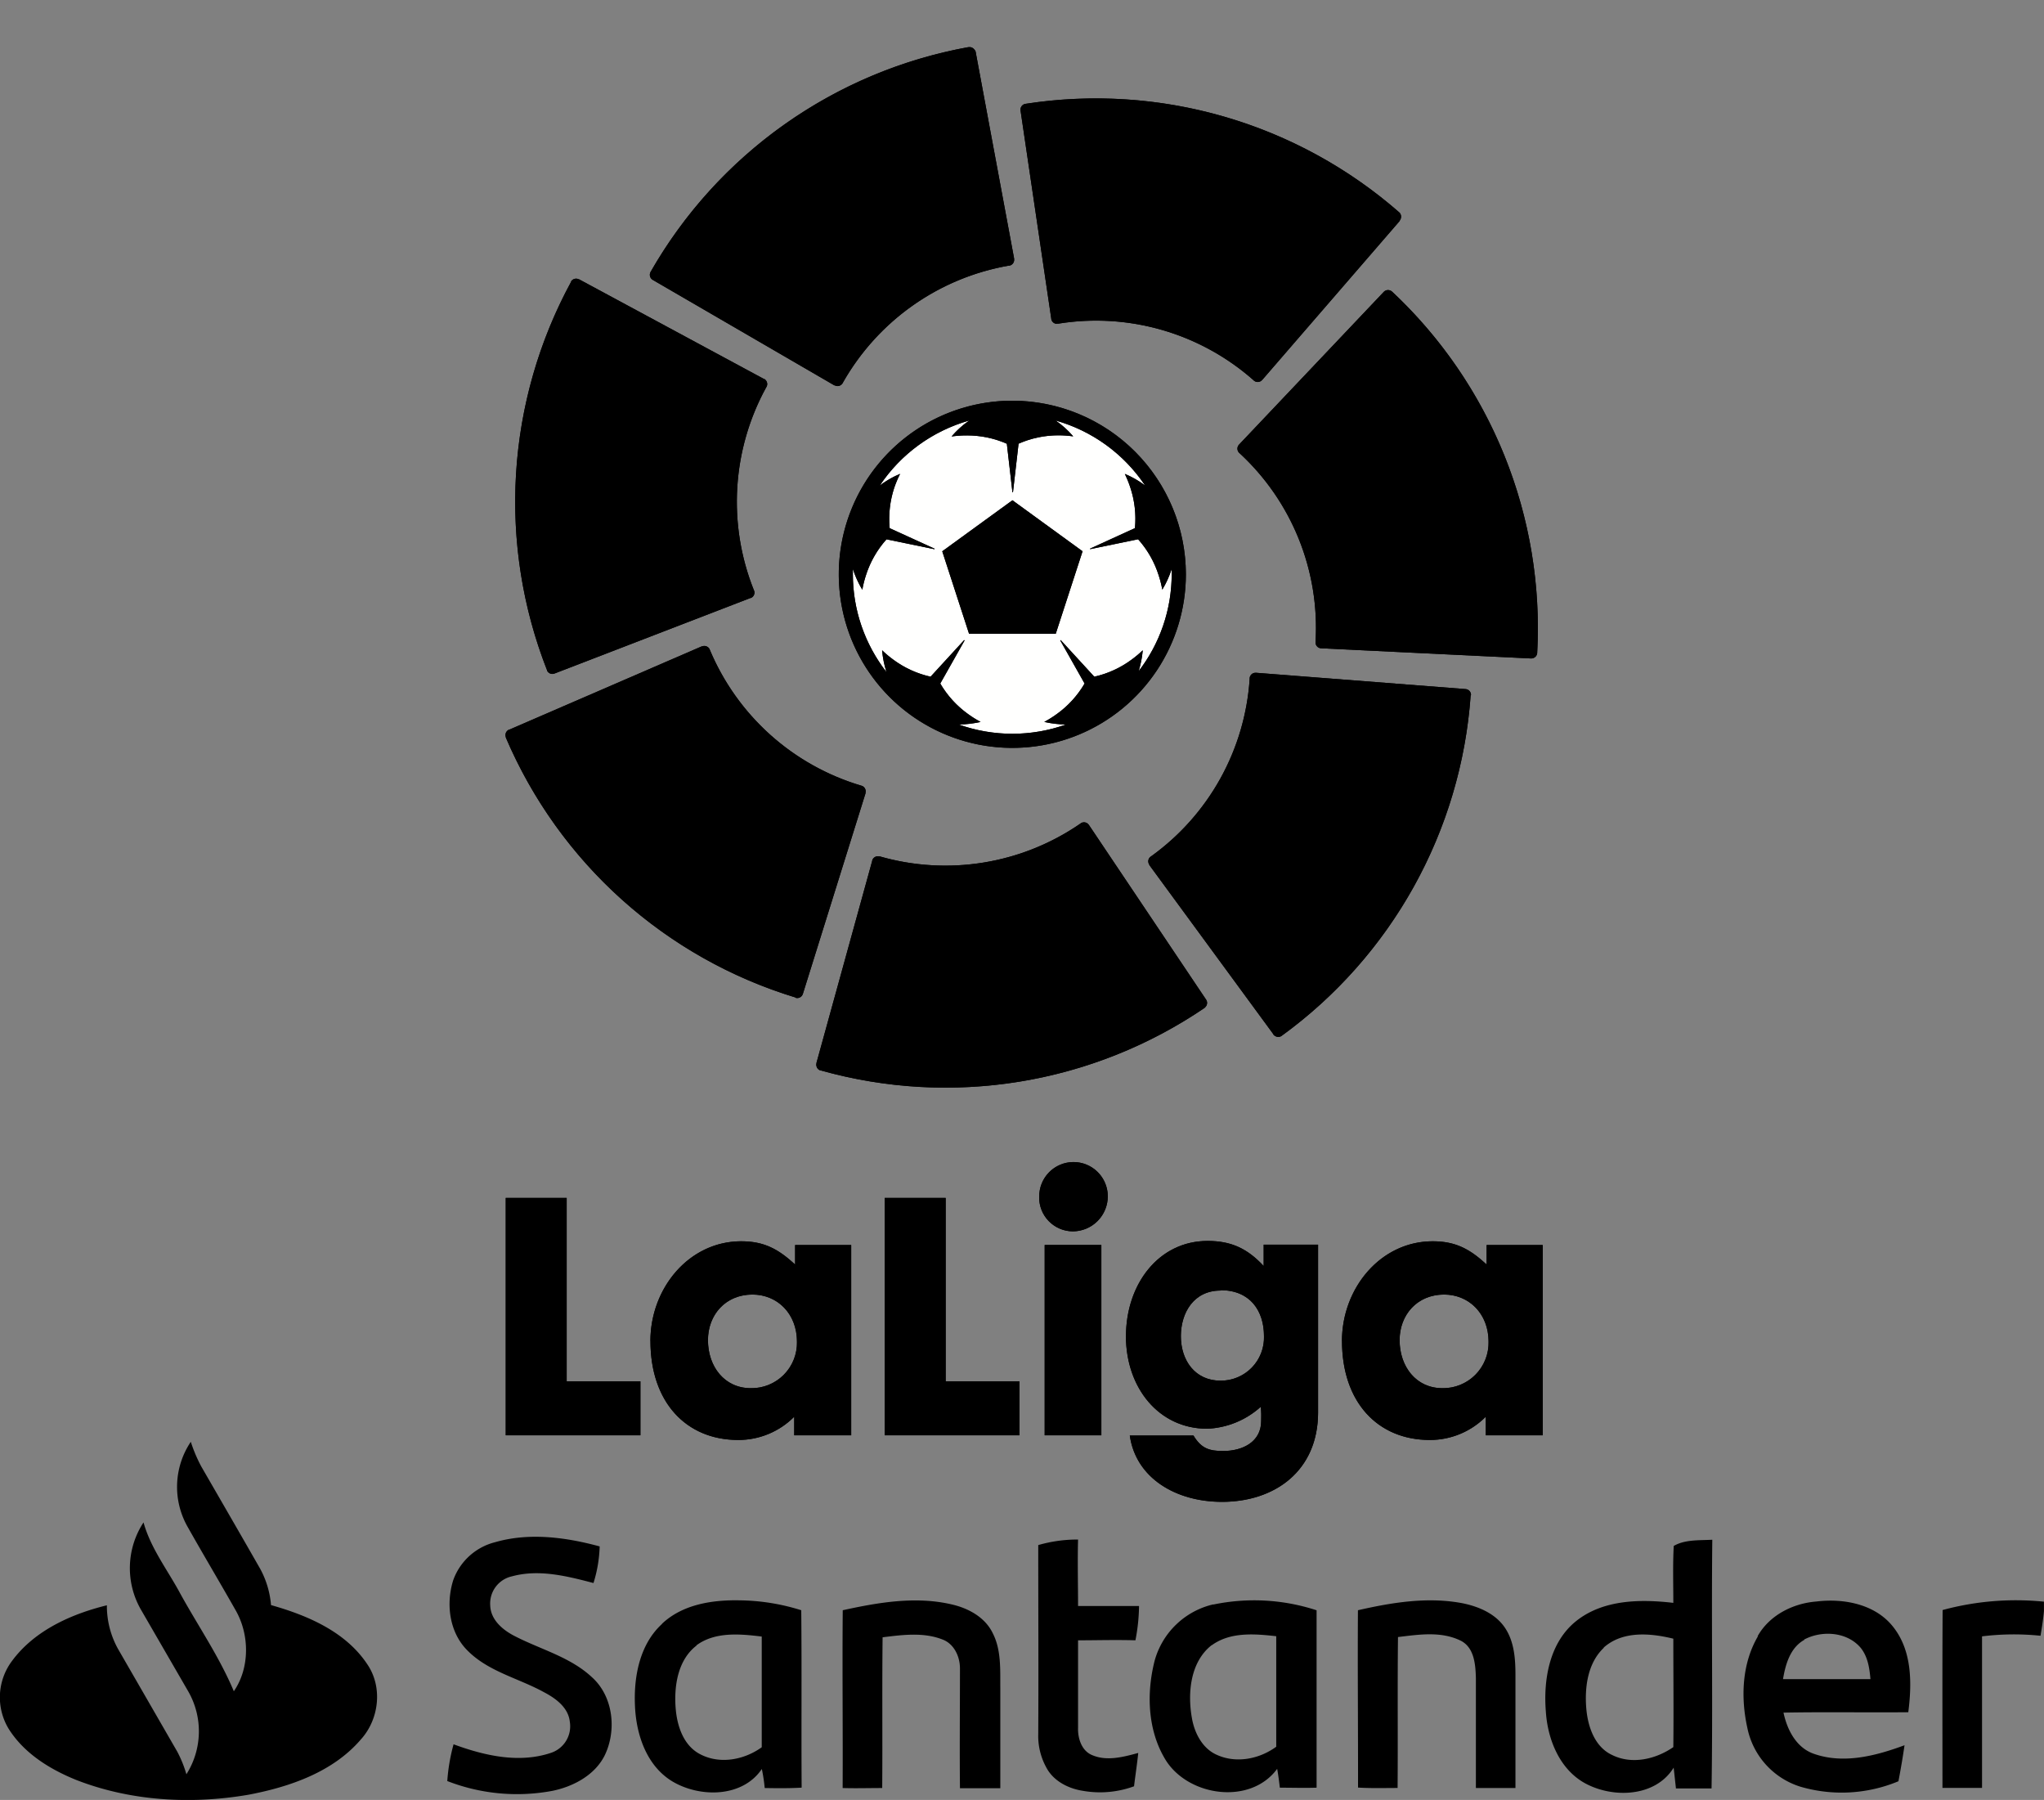 <svg xmlns="http://www.w3.org/2000/svg" width="413.29" height="363.85"><rect width="100%" height="100%" fill="#808080" stroke="none"/><defs><clipPath id="clip-path"><path d="M131.53 55a1.19 1.19 0 0 0 .51 1.61l36.67 21.29h.08a1.18 1.18 0 0 0 1.25-.08 1.13 1.13 0 0 0 .3-.31 1.06 1.06 0 0 0 .1-.18A48.06 48.06 0 0 1 204 53.69h.14a1.23 1.23 0 0 0 .42-.19 1.2 1.2 0 0 0 .49-1.16v-.08l-7.76-41.69v-.07a1.12 1.12 0 0 0-.29-.5 1.19 1.19 0 0 0-1.09-.47h-.1A93.17 93.17 0 0 0 131.53 55" class="cls-1"/></clipPath><clipPath id="clip-path-2"><path d="M110.59 135.52a1.2 1.2 0 0 0 1 .71 1.22 1.22 0 0 0 .58-.1l39.57-15.25h.09a1.19 1.19 0 0 0 .72-1 1.24 1.24 0 0 0-.05-.42 1.26 1.26 0 0 0-.08-.19 48.06 48.06 0 0 1 2.52-41 .57.57 0 0 0 .07-.12 1.26 1.26 0 0 0 .12-.44 1.2 1.2 0 0 0-.6-1.11h-.08l-37.37-20.14h-.06a1.15 1.15 0 0 0-.5-.13 1.19 1.19 0 0 0-1.05.56v.09a93.15 93.15 0 0 0-4.83 78.57" class="cls-1"/></clipPath><clipPath id="clip-path-3"><path d="M160.89 201.71a1.19 1.19 0 0 0 1.17-.33 1.21 1.21 0 0 0 .29-.51l12.65-40.5v-.09a1.19 1.19 0 0 0-.35-1.2 1.27 1.27 0 0 0-.36-.22l-.19-.06a48 48 0 0 1-30.57-27.43l-.05-.13a1.2 1.2 0 0 0-.27-.36 1.18 1.18 0 0 0-1.24-.22h-.08l-38.92 16.84h-.07a1.11 1.11 0 0 0-.41.31 1.19 1.19 0 0 0-.22 1.17v.09a93.15 93.15 0 0 0 58.6 52.57" class="cls-1"/></clipPath><clipPath id="clip-path-4"><path d="M243.59 203.69a1.19 1.19 0 0 0 .47-1.12 1.15 1.15 0 0 0-.22-.54L220.2 166.8l-.06-.08a1.17 1.17 0 0 0-1.15-.48 1.13 1.13 0 0 0-.4.14l-.16.12a48.08 48.08 0 0 1-40.53 6.62h-.14a1.19 1.19 0 0 0-1.4.81v.08l-11.28 40.88v.07a1.13 1.13 0 0 0 0 .52 1.19 1.19 0 0 0 .78.9h.1a93.18 93.18 0 0 0 77.69-12.7" class="cls-1"/></clipPath><clipPath id="clip-path-5"><path d="M297.43 140.52a1.18 1.18 0 0 0-1.16-1.23L254 136h-.09a1.18 1.18 0 0 0-1.09.61 1.15 1.15 0 0 0-.14.4 1 1 0 0 0 0 .2 48.06 48.06 0 0 1-19.94 35.9l-.12.08a1.2 1.2 0 0 0-.3.35 1.18 1.18 0 0 0 .07 1.25v.07l25.08 34.2v.06a1.17 1.17 0 0 0 .4.33 1.2 1.2 0 0 0 1.19 0l.08-.06a93.17 93.17 0 0 0 38.22-68.82" class="cls-1"/></clipPath><clipPath id="clip-path-6"><path d="M281.44 58.93a1.19 1.19 0 0 0-1.69.12l-29.18 30.78-.06.07a1.18 1.18 0 0 0 0 1.59.89.89 0 0 0 .15.14A48 48 0 0 1 266 129.72a.89.89 0 0 0 0 .14 1.26 1.26 0 0 0 .08.45 1.19 1.19 0 0 0 1 .74h.08l42.36 2.05h.07a1.09 1.09 0 0 0 .51-.1 1.19 1.19 0 0 0 .72-1s0-.07 0-.1a93.18 93.18 0 0 0-29.4-73" class="cls-1"/></clipPath><clipPath id="clip-path-7"><path d="M207.3 21a1.19 1.19 0 0 0-.94 1.4l6.2 42v.09a1.19 1.19 0 0 0 .84.93 1.09 1.09 0 0 0 .42 0h.2a48.07 48.07 0 0 1 39.44 11.44l.11.1a1.22 1.22 0 0 0 .4.21 1.18 1.18 0 0 0 1.21-.34l.06-.06L283 44.68v-.06a1.19 1.19 0 0 0 .24-.46A1.2 1.2 0 0 0 283 43l-.08-.07A93.16 93.16 0 0 0 207.3 21" class="cls-1"/></clipPath><clipPath id="clip-path-8"><path d="M204.7 81.6a34.46 34.46 0 1 0 34.45 34.45A34.49 34.49 0 0 0 204.7 81.6" style="fill:none;clip-rule:evenodd"/></clipPath><clipPath id="clip-path-9"><path d="M230.18 135.83a20.4 20.4 0 0 0 .88-4.38 21.63 21.63 0 0 1-2.28 1.91 20 20 0 0 1-7.52 3.43l-6.79-7.4-.09.07 4.92 8.71a20 20 0 0 1-5.63 6.18 22.19 22.19 0 0 1-2.52 1.58 20.8 20.8 0 0 0 4.41.52 32.34 32.34 0 0 1-21.72 0 20.76 20.76 0 0 0 4.43-.52 22 22 0 0 1-2.52-1.58 20 20 0 0 1-5.63-6.18l4.92-8.71-.09-.07-6.79 7.4a20 20 0 0 1-7.52-3.43 21.39 21.39 0 0 1-2.28-1.91 20.09 20.09 0 0 0 .88 4.4 32.12 32.12 0 0 1-6.79-19.79v-1.05a19.5 19.5 0 0 0 1.91 4.2 21.06 21.06 0 0 1 .72-2.89 20 20 0 0 1 4.17-7.3l9.71 2v-.11l-9.07-4.14a20.05 20.05 0 0 1 .93-8.19 21.74 21.74 0 0 1 1.18-2.79 18.5 18.5 0 0 0-4.11 2.36A32.31 32.31 0 0 1 196 85a18 18 0 0 0-3.59 3.23 21.49 21.49 0 0 1 3-.21 20 20 0 0 1 8.17 1.68l1.13 9.81h.11l1.13-9.82A20 20 0 0 1 214 88a21.61 21.61 0 0 1 3 .21 18.48 18.48 0 0 0-3.57-3.21 32.32 32.32 0 0 1 18.1 13.14 18.67 18.67 0 0 0-4.09-2.34 22.32 22.32 0 0 1 1.11 2.76 20 20 0 0 1 .93 8.2l-9.06 4.14v.11l9.7-2a19.89 19.89 0 0 1 4.16 7.29 21.22 21.22 0 0 1 .73 2.89 19.58 19.58 0 0 0 1.9-4.17v1a32.1 32.1 0 0 1-6.78 19.78M204.7 81a35.09 35.09 0 1 0 35.08 35.09A35.13 35.13 0 0 0 204.7 81" class="cls-3"/></clipPath><clipPath id="clip-path-10"><path d="m190.52 111.44 5.42 16.67h17.53l5.42-16.67-14.18-10.31-14.19 10.31" class="cls-3"/></clipPath><clipPath id="clip-path-11"><path d="M129.49 290.14h-27.23v-47.99h12.32v37.08h14.91v10.91" class="cls-1"/></clipPath><clipPath id="clip-path-12"><path d="M152.15 261.69c-5.48 0-9 4.13-9 9.21 0 5.33 3.33 9.71 8.63 9.71a9.17 9.17 0 0 0 9.36-9.4c0-5.64-3.94-9.52-9-9.52m-20.63 9.4c0-10.71 7.82-20.17 18.36-20.17 4.62 0 7.51 1.57 10.9 4.7v-3.94h11.34v38.46h-11.52v-3.76a15.88 15.88 0 0 1-11.33 4.7c-10.53 0-17.74-7.65-17.74-20" class="cls-1"/></clipPath><clipPath id="clip-path-13"><path d="M206.12 290.14h-27.23v-47.99h12.32v37.08h14.91v10.91" class="cls-1"/></clipPath><clipPath id="clip-path-14"><path d="M211.23 290.14h11.46v-38.47h-11.46Zm-1.1-48.24a6.93 6.93 0 1 1 13.86-.13 7.09 7.09 0 0 1-7.08 7.14 6.84 6.84 0 0 1-6.79-7.01Z" class="cls-1"/></clipPath><clipPath id="clip-path-15"><path d="M246.77 260.88c-5.36 0-8 4.45-8 9.21 0 4.95 2.9 9 8 9a8.71 8.71 0 0 0 8.8-9c0-5.14-2.83-9.28-8.74-9.28m-19.16 9.28c0-10.4 6.53-19.24 16.51-19.24 4.81 0 8.07 1.57 11.33 5.07v-4.32h11v33.89c0 11.9-8.81 18.1-19.41 18.1-9.3 0-17.43-4.76-18.66-13.41h12.87c1.59 2.63 3.2 3.13 6 3.13 4 0 7.69-1.87 7.69-6.07a22.52 22.52 0 0 0-.06-2.88 17.24 17.24 0 0 1-10.84 4.45c-9.79 0-16.44-8.27-16.44-18.73" class="cls-1"/></clipPath><clipPath id="clip-path-16"><path d="M292 261.69c-5.48 0-9 4.13-9 9.21 0 5.33 3.32 9.71 8.62 9.71a9.18 9.18 0 0 0 9.36-9.4c0-5.64-3.94-9.52-9-9.52m-20.64 9.4c0-10.71 7.82-20.17 18.35-20.17 4.62 0 7.52 1.57 10.9 4.7v-3.94h11.34v38.46h-11.51v-3.76a15.88 15.88 0 0 1-11.33 4.7c-10.53 0-17.74-7.65-17.74-20" class="cls-1"/></clipPath><style>.cls-1,.cls-4,.cls-5{fill:#000}.cls-1,.cls-3{clip-rule:evenodd}.cls-15,.cls-5{fill-rule:evenodd}</style></defs><g id="Capa_2" data-name="Capa 2"><g id="Livello_1" data-name="Livello 1"><path d="M37.93 308.63a16.34 16.34 0 0 1 .65-17.18 30 30 0 0 0 2.12 5c4 6.93 8 13.83 11.94 20.73a18.54 18.54 0 0 1 2.16 7.28c7.36 2.08 15.06 5.35 19.45 11.94 3.16 4.6 2.43 11.1-1.25 15.18-5.66 6.63-14.41 9.63-22.73 11.21-11.6 2-23.88 1.31-34.9-3-5.32-2.16-10.48-5.35-13.6-10.29a12.27 12.27 0 0 1 .69-13.79c4.55-6.13 11.94-9.44 19.15-11.21a17.94 17.94 0 0 0 2.23 8.78c4 6.93 8 13.87 12 20.8a23.78 23.78 0 0 1 1.85 4.58A16.21 16.21 0 0 0 38 341.8l-9.52-16.45a16.84 16.84 0 0 1 .54-17.6c1.46 5.24 4.85 9.59 7.4 14.33 3.62 6.59 7.94 12.83 10.86 19.8 3.24-4.7 3.2-11.4.39-16.33-3.19-5.63-6.55-11.26-9.74-16.92ZM100.1 311.75c6.93-2 14.33-1 21.15.85A27.09 27.09 0 0 1 120 320c-5.32-1.39-11-2.85-16.49-1.35a5.62 5.62 0 0 0-4.39 5.86c.08 2.93 2.54 5 5 6.24 5.24 2.7 11.21 4.2 15.6 8.32 4.31 3.89 5 10.75 2.54 15.79-2 4-6.39 6.32-10.67 7.17a38.85 38.85 0 0 1-21.15-2 37.53 37.53 0 0 1 1.27-7.43c6.16 2.27 13.14 3.89 19.57 1.77a5.66 5.66 0 0 0 3.93-6.36c-.31-2.85-2.85-4.7-5.2-5.93-5.16-2.85-11.29-4.16-15.52-8.47-3.66-3.66-4.35-9.44-2.85-14.18a12.13 12.13 0 0 1 8.46-7.68ZM209.93 312.33a28.42 28.42 0 0 1 8.05-1.12c-.12 4.47 0 9 0 13.44h12.33a38.17 38.17 0 0 1-.73 6.93c-3.89-.12-7.74 0-11.6 0v17.64c-.08 2.12.69 4.66 2.81 5.55 3 1.31 6.36.39 9.36-.42-.23 2.23-.58 4.51-.85 6.74a20 20 0 0 1-10.32.92c-3-.46-6-2-7.43-4.74a13.18 13.18 0 0 1-1.62-6.7c.07-12.74 0-25.49 0-38.24ZM338.4 312.52c2.27-1.35 5.24-1.12 7.82-1.27-.19 16.76.12 33.51-.15 50.27h-7.2c-.15-1.39-.31-2.81-.46-4.2-3.66 5.93-12.17 6.24-17.84 3.2-5.2-2.81-7.63-8.86-8-14.48-.54-6.55.73-14.1 6.2-18.41s12.94-4.39 19.57-3.62c0-3.85-.12-7.67.08-11.44m-14.14 20.53c-3.27 3.08-3.89 8-3.54 12.25.31 3.62 1.66 7.74 5.2 9.4 4 2 8.82.89 12.4-1.58.08-7.32 0-14.6 0-21.92-4.64-1.13-10.22-1.63-14.08 1.8ZM133.85 328.24c4.16-3.93 10.17-4.85 15.68-4.74a42.88 42.88 0 0 1 12.48 2c.12 11.94 0 23.92.08 35.86-2.47.15-5 .12-7.47.08a33.23 33.23 0 0 0-.58-3.85c-3.93 5.82-12.56 5.82-18.11 2.5-5.28-3.2-7.36-9.63-7.55-15.52-.23-5.74 1-12.21 5.47-16.29m7 4.35c-3.78 2.89-4.58 8.13-4.24 12.6.27 3.58 1.54 7.59 4.93 9.36 4 2.12 8.94 1.16 12.48-1.39v-22.38c-4.42-.54-9.43-1-13.2 1.77ZM170.4 325.5c7.2-1.58 14.79-2.89 22.11-1.16 3.31.77 6.66 2.58 8.21 5.78 1.77 3.43 1.5 7.43 1.54 11.17v20.19h-8.16c-.08-8.05 0-16.14 0-24.23 0-2.31-1.12-4.85-3.39-5.78-3.89-1.58-8.21-1-12.25-.5-.12 10.17 0 20.34-.08 30.47-2.66 0-5.35.08-8 0 .06-12.02-.09-24 .02-35.94ZM245.33 324.35a40.48 40.48 0 0 1 20.88 1.16v35.86c-2.47.08-5 0-7.43 0-.15-1.27-.31-2.54-.54-3.81-5.39 7.36-17.91 5.62-22.54-1.77-3.66-5.93-3.93-13.48-2.23-20.11a16.09 16.09 0 0 1 11.83-11.36m-.31 8.24c-4.31 3.39-4.89 9.63-4 14.68.5 3 2.08 6.16 5 7.47 3.93 1.81 8.63.89 12.06-1.62v-22.34c-4.28-.47-9.25-.93-13.05 1.84ZM274.57 325.5c6.93-1.58 14.21-2.77 21.26-1.39 3.31.69 6.7 2.16 8.59 5.12 1.77 2.77 2 6.16 2 9.36v22.84h-8V339.2c-.08-2.7-.31-6.09-3-7.51-4-2-8.55-1.27-12.75-.77-.12 10.17 0 20.34-.08 30.51-2.7 0-5.35.08-8-.08.02-11.93-.1-23.91-.02-35.85ZM355.39 330.74c2.39-4.24 7.13-6.63 11.86-7 5.59-.69 12 .54 15.6 5.2 3.78 4.82 3.74 11.36 3 17.18-8.4.08-16.83-.08-25.23.08.73 3.47 2.58 7.09 6.13 8.32 6 2.12 12.56.42 18.34-1.73-.35 2.43-.77 4.85-1.23 7.28a29.78 29.78 0 0 1-19.76 1.12 15.71 15.71 0 0 1-10.79-11.9c-1.35-6.09-1.12-12.94 2.12-18.49m9.4.69c-2.85 1.58-3.81 4.93-4.31 7.94h17.68c-.19-2.23-.54-4.58-2-6.36-2.78-3.25-7.87-3.52-11.41-1.64ZM392.79 325.46a56.6 56.6 0 0 1 20.49-1.69v1.89c-.15 1.69-.42 3.35-.69 5a52.79 52.79 0 0 0-11.83.12v30.63h-8c0-11.99-.04-23.97.03-35.95Z" class="cls-4"/><path d="M131.53 55a1.19 1.19 0 0 0 .51 1.61l36.67 21.29h.08a1.18 1.18 0 0 0 1.25-.08 1.13 1.13 0 0 0 .3-.31 1.06 1.06 0 0 0 .1-.18A48.06 48.06 0 0 1 204 53.69h.14a1.23 1.23 0 0 0 .42-.19 1.2 1.2 0 0 0 .49-1.16v-.08l-7.76-41.69v-.07a1.12 1.12 0 0 0-.29-.5 1.19 1.19 0 0 0-1.09-.47h-.1A93.17 93.17 0 0 0 131.53 55" class="cls-5"/><path d="M121.88 0h92.67v87.6h-92.67z" class="cls-4" style="clip-path:url(#clip-path)"/><path d="M110.59 135.52a1.2 1.2 0 0 0 1 .71 1.22 1.22 0 0 0 .58-.1l39.57-15.25h.09a1.19 1.19 0 0 0 .72-1 1.24 1.24 0 0 0-.05-.42 1.26 1.26 0 0 0-.08-.19 48.06 48.06 0 0 1 2.52-41 .57.57 0 0 0 .07-.12 1.26 1.26 0 0 0 .12-.44 1.2 1.2 0 0 0-.6-1.11h-.08l-37.37-20.14h-.06a1.15 1.15 0 0 0-.5-.13 1.19 1.19 0 0 0-1.05.56v.09a93.15 93.15 0 0 0-4.83 78.57" class="cls-5"/><path d="M94.6 46.78h70.04v98.97H94.6z" class="cls-4" style="clip-path:url(#clip-path-2)"/><path d="M160.89 201.71a1.19 1.19 0 0 0 1.17-.33 1.21 1.21 0 0 0 .29-.51l12.65-40.5v-.09a1.19 1.19 0 0 0-.35-1.2 1.27 1.27 0 0 0-.36-.22l-.19-.06a48 48 0 0 1-30.57-27.43l-.05-.13a1.2 1.2 0 0 0-.27-.36 1.18 1.18 0 0 0-1.24-.22h-.08l-38.92 16.84h-.07a1.11 1.11 0 0 0-.41.31 1.19 1.19 0 0 0-.22 1.17v.09a93.15 93.15 0 0 0 58.6 52.57" class="cls-5"/><path d="M92.67 121.06h91.88v90.21H92.67z" class="cls-4" style="clip-path:url(#clip-path-3)"/><path d="M243.59 203.69a1.19 1.19 0 0 0 .47-1.12 1.15 1.15 0 0 0-.22-.54L220.2 166.8l-.06-.08a1.17 1.17 0 0 0-1.15-.48 1.13 1.13 0 0 0-.4.14l-.16.12a48.08 48.08 0 0 1-40.53 6.62h-.14a1.19 1.19 0 0 0-1.4.81v.08l-11.28 40.88v.07a1.13 1.13 0 0 0 0 .52 1.19 1.19 0 0 0 .78.9h.1a93.18 93.18 0 0 0 77.69-12.7" class="cls-5"/><path d="M155.48 156.72h98.11v72.67h-98.11z" class="cls-4" style="clip-path:url(#clip-path-4)"/><path d="M297.43 140.52a1.18 1.18 0 0 0-1.16-1.23L254 136h-.09a1.18 1.18 0 0 0-1.09.61 1.15 1.15 0 0 0-.14.4 1 1 0 0 0 0 .2 48.06 48.06 0 0 1-19.94 35.9l-.12.08a1.2 1.2 0 0 0-.3.35 1.18 1.18 0 0 0 .07 1.25v.07l25.08 34.2v.06a1.17 1.17 0 0 0 .4.33 1.2 1.2 0 0 0 1.19 0l.08-.06a93.17 93.17 0 0 0 38.22-68.82" class="cls-5"/><path d="M222.64 126.47h84.31v92.64h-84.31z" class="cls-4" style="clip-path:url(#clip-path-5)"/><path d="M281.44 58.93a1.19 1.19 0 0 0-1.69.12l-29.18 30.78-.06.07a1.18 1.18 0 0 0 0 1.59.89.89 0 0 0 .15.14A48 48 0 0 1 266 129.72a.89.89 0 0 0 0 .14 1.26 1.26 0 0 0 .08.45 1.19 1.19 0 0 0 1 .74h.08l42.36 2.05h.07a1.09 1.09 0 0 0 .51-.1 1.19 1.19 0 0 0 .72-1s0-.07 0-.1a93.18 93.18 0 0 0-29.4-73" class="cls-5"/><path d="M240.69 49.12h79.8v93.5h-79.8z" class="cls-4" style="clip-path:url(#clip-path-6)"/><path d="M207.3 21a1.19 1.19 0 0 0-.94 1.4l6.2 42v.09a1.19 1.19 0 0 0 .84.93 1.09 1.09 0 0 0 .42 0h.2a48.07 48.07 0 0 1 39.44 11.44l.11.1a1.22 1.22 0 0 0 .4.21 1.18 1.18 0 0 0 1.21-.34l.06-.06L283 44.68v-.06a1.19 1.19 0 0 0 .24-.46A1.2 1.2 0 0 0 283 43l-.08-.07A93.16 93.16 0 0 0 207.3 21" class="cls-5"/><path d="M196.82 10.37h96.03V86.7h-96.03z" class="cls-4" style="clip-path:url(#clip-path-7)"/><g style="clip-path:url(#clip-path-8)"><path d="M160.72 72.09h87.94v87.94h-87.94z" style="fill:#fffffe"/></g><path d="M230.18 135.83a20.4 20.4 0 0 0 .88-4.38 21.63 21.63 0 0 1-2.28 1.91 20 20 0 0 1-7.52 3.43l-6.79-7.4-.09.07 4.92 8.71a20 20 0 0 1-5.63 6.18 22.19 22.19 0 0 1-2.52 1.58 20.8 20.8 0 0 0 4.41.52 32.34 32.34 0 0 1-21.72 0 20.76 20.76 0 0 0 4.43-.52 22 22 0 0 1-2.52-1.58 20 20 0 0 1-5.63-6.18l4.92-8.71-.09-.07-6.79 7.4a20 20 0 0 1-7.52-3.43 21.39 21.39 0 0 1-2.28-1.91 20.09 20.09 0 0 0 .88 4.4 32.12 32.12 0 0 1-6.79-19.79v-1.05a19.5 19.5 0 0 0 1.91 4.2 21.06 21.06 0 0 1 .72-2.89 20 20 0 0 1 4.17-7.3l9.71 2v-.11l-9.07-4.14a20.05 20.05 0 0 1 .93-8.19 21.74 21.74 0 0 1 1.18-2.79 18.5 18.5 0 0 0-4.11 2.36A32.31 32.31 0 0 1 196 85a18 18 0 0 0-3.59 3.23 21.49 21.49 0 0 1 3-.21 20 20 0 0 1 8.17 1.68l1.13 9.81h.11l1.13-9.82A20 20 0 0 1 214 88a21.61 21.61 0 0 1 3 .21 18.48 18.48 0 0 0-3.57-3.21 32.32 32.32 0 0 1 18.1 13.14 18.67 18.67 0 0 0-4.09-2.34 22.32 22.32 0 0 1 1.11 2.76 20 20 0 0 1 .93 8.2l-9.06 4.14v.11l9.7-2a19.89 19.89 0 0 1 4.16 7.29 21.22 21.22 0 0 1 .73 2.89 19.58 19.58 0 0 0 1.9-4.17v1a32.1 32.1 0 0 1-6.78 19.78M204.7 81a35.09 35.09 0 1 0 35.08 35.09A35.13 35.13 0 0 0 204.7 81" class="cls-15"/><path d="M160.09 71.46h89.2v89.21h-89.2z" style="clip-path:url(#clip-path-9)"/><path d="m190.52 111.44 5.42 16.67h17.53l5.42-16.67-14.18-10.31-14.19 10.31" class="cls-15"/><path d="M181.01 91.62h47.4v46.01h-47.4z" style="clip-path:url(#clip-path-10)"/><path d="M129.49 290.14h-27.23v-47.99h12.32v37.08h14.91v10.91" class="cls-5"/><path d="M95.79 235.67h40.17v60.94H95.79z" class="cls-4" style="clip-path:url(#clip-path-11)"/><path d="M152.15 261.69c-5.48 0-9 4.13-9 9.21 0 5.33 3.33 9.71 8.63 9.71a9.17 9.17 0 0 0 9.36-9.4c0-5.64-3.94-9.52-9-9.52m-20.63 9.4c0-10.71 7.82-20.17 18.36-20.17 4.62 0 7.51 1.57 10.9 4.7v-3.94h11.34v38.46h-11.52v-3.76a15.88 15.88 0 0 1-11.33 4.7c-10.53 0-17.74-7.65-17.74-20" class="cls-5"/><path d="M125.05 244.44h53.54v53.11h-53.54z" class="cls-4" style="clip-path:url(#clip-path-12)"/><path d="M206.12 290.14h-27.23v-47.99h12.32v37.08h14.91v10.91" class="cls-5"/><path d="M172.42 235.67h40.17v60.94h-40.17z" class="cls-4" style="clip-path:url(#clip-path-13)"/><path d="M211.23 290.14h11.46v-38.47h-11.46Zm-1.1-48.24a6.93 6.93 0 1 1 13.86-.13 7.09 7.09 0 0 1-7.08 7.14 6.84 6.84 0 0 1-6.79-7.01Z" class="cls-5"/><path d="M203.65 228.34h26.8v68.27h-26.8z" class="cls-4" style="clip-path:url(#clip-path-14)"/><path d="M246.77 260.88c-5.36 0-8 4.45-8 9.21 0 4.95 2.9 9 8 9a8.71 8.71 0 0 0 8.8-9c0-5.14-2.83-9.28-8.74-9.28m-19.16 9.28c0-10.4 6.53-19.24 16.51-19.24 4.81 0 8.07 1.57 11.33 5.07v-4.32h11v33.89c0 11.9-8.81 18.1-19.41 18.1-9.3 0-17.43-4.76-18.66-13.41h12.87c1.59 2.63 3.2 3.13 6 3.13 4 0 7.69-1.87 7.69-6.07a22.52 22.52 0 0 0-.06-2.88 17.24 17.24 0 0 1-10.84 4.45c-9.79 0-16.44-8.27-16.44-18.73" class="cls-5"/><path d="M221.14 244.44h51.75v65.69h-51.75z" class="cls-4" style="clip-path:url(#clip-path-15)"/><path d="M292 261.69c-5.48 0-9 4.13-9 9.21 0 5.33 3.32 9.71 8.62 9.71a9.18 9.18 0 0 0 9.36-9.4c0-5.64-3.94-9.52-9-9.52m-20.64 9.4c0-10.71 7.82-20.17 18.35-20.17 4.62 0 7.52 1.57 10.9 4.7v-3.94h11.34v38.46h-11.51v-3.76a15.88 15.88 0 0 1-11.33 4.7c-10.53 0-17.74-7.65-17.74-20" class="cls-5"/><path d="M264.87 244.44h53.54v53.11h-53.54z" class="cls-4" style="clip-path:url(#clip-path-16)"/></g></g></svg>
